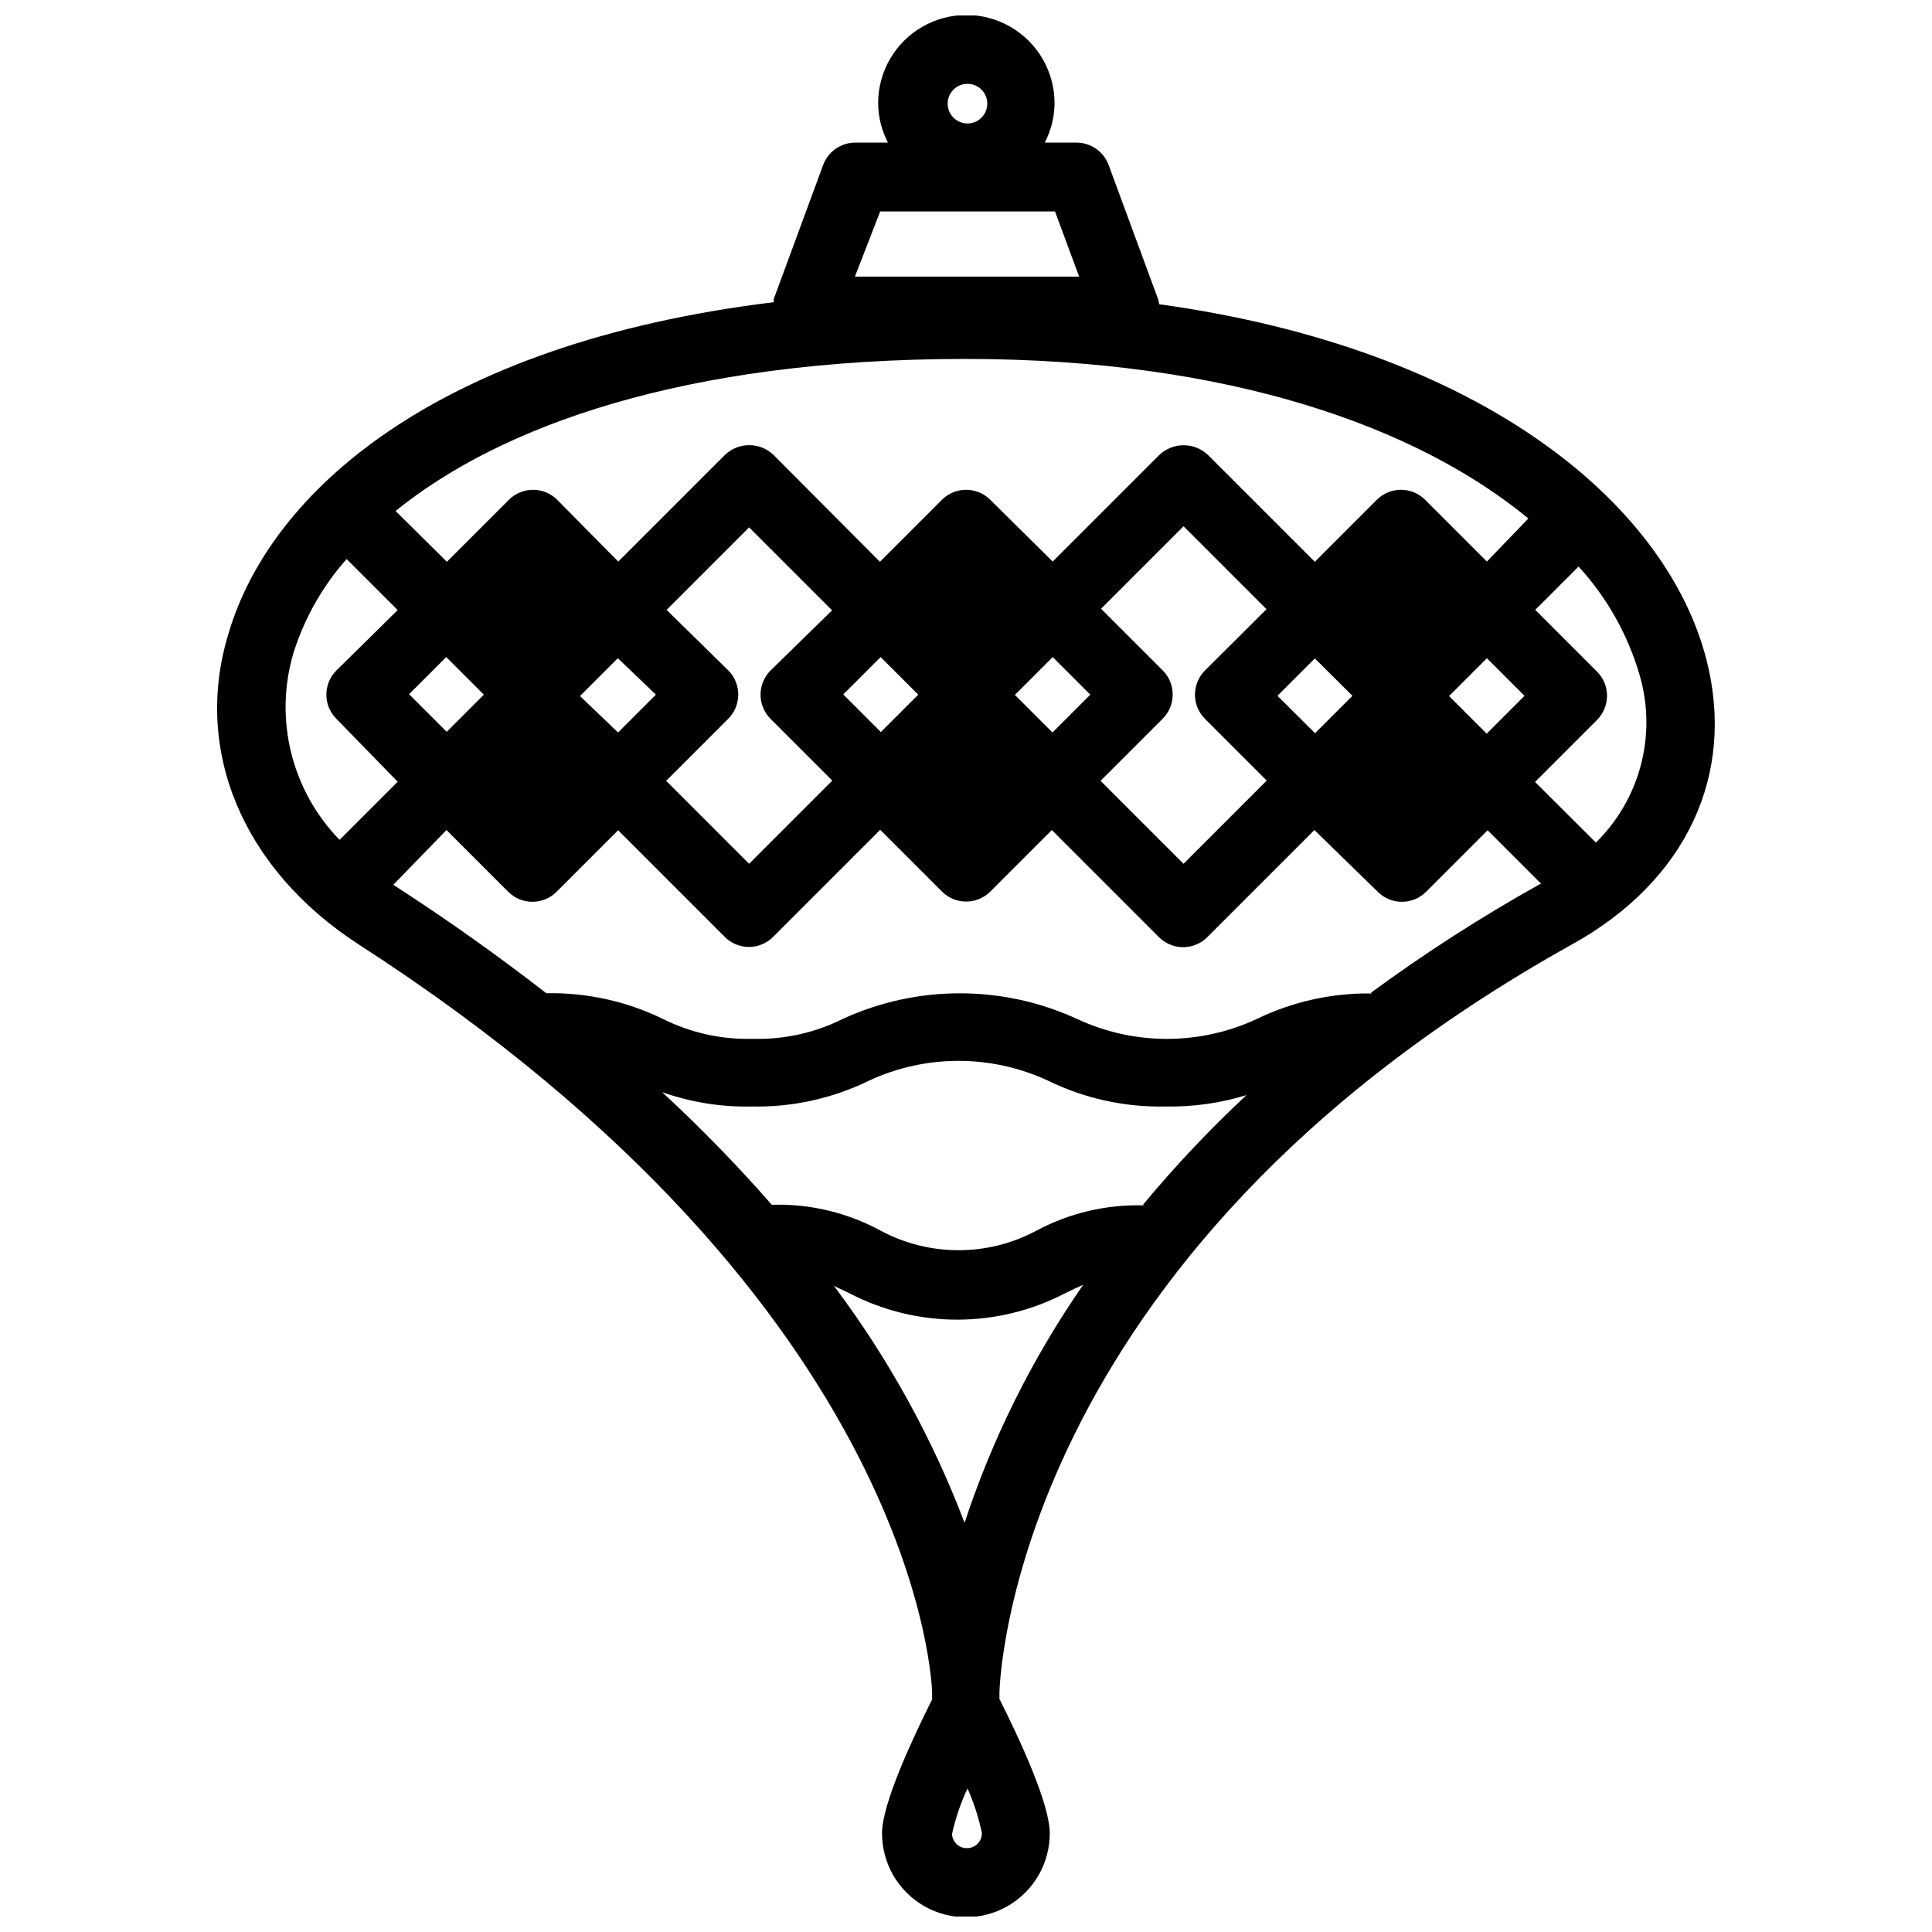 <?xml version="1.0" encoding="UTF-8"?>
<!-- Uploaded to: SVG Repo, www.svgrepo.com, Generator: SVG Repo Mixer Tools -->
<svg width="800px" height="800px" version="1.1" viewBox="144 144 512 512" xmlns="http://www.w3.org/2000/svg">
 <defs>
  <clipPath id="a">
   <path d="m201 148.09h398v503.81h-398z"/>
  </clipPath>
 </defs>
 <g clip-path="url(#a)">
  <path d="m596.15 318.55c-10.629-40.891-59.074-82.023-144.96-93.926-0.062-0.469-0.164-0.934-0.301-1.387l-13.047-35.395c-1.277-3.613-4.688-6.031-8.516-6.043h-8.457c1.68-3.231 2.566-6.809 2.598-10.449 0-8.352-4.457-16.066-11.688-20.242-7.234-4.176-16.145-4.176-23.375 0-7.234 4.176-11.688 11.891-11.688 20.242 0.027 3.641 0.918 7.219 2.598 10.449h-8.699c-3.832 0.012-7.238 2.43-8.516 6.043l-13.047 35.395v0.844c-89.637 10.934-133.49 50.434-144.48 87.762-9.543 31.051 3.863 62.52 34.309 82.328 149.91 96.645 152.15 197.64 152.15 198.6-0.043 0.523-0.043 1.047 0 1.57-5.316 10.629-13.289 27.723-13.289 35.516h0.004c0 7.941 4.234 15.281 11.113 19.25 6.875 3.973 15.348 3.973 22.227 0 6.879-3.969 11.113-11.309 11.113-19.25 0-7.852-8.035-25.066-13.348-35.637 0.035-0.461 0.035-0.926 0-1.387 0-1.512 2.356-115.19 151.61-198.48 30.441-16.793 43.668-45.121 35.695-75.805zm-58.105-25.73-16.371-16.371c-3.535-3.531-9.266-3.531-12.805 0l-16.43 16.43-28.27-28.27 0.004 0.004c-3.625-3.492-9.363-3.492-12.988 0l-28.207 28.207-16.551-16.371c-3.535-3.531-9.266-3.531-12.805 0l-16.43 16.43-28.145-28.266c-3.613-3.523-9.375-3.523-12.988 0l-28.207 28.207-16.188-16.371c-3.535-3.531-9.266-3.531-12.805 0l-16.43 16.43-13.59-13.469c27.664-22.41 76.289-40.289 151-40.289 70.004 0 119.9 18.121 149.19 42.281zm9.965 35.578-10.027 10.027-9.965-9.965 10.027-10.027zm-45.602 0-9.906 9.906-9.965-9.91 9.906-9.906zm-50.254-6.707-16.367-16.367 21.867-21.867 21.984 21.984-16.312 16.25c-3.531 3.539-3.531 9.27 0 12.805l16.367 16.367-22.047 22.047-21.984-21.984 16.43-16.43c3.551-3.519 3.578-9.25 0.062-12.805zm-19.207 6.402-10.027 10.027-9.965-9.965 10.027-10.027zm-45.602 0-9.906 9.906-9.965-9.965 9.906-9.906zm-50.316-6.402-16.371-16.066 21.867-21.867 21.984 21.984-16.309 15.949c-3.531 3.539-3.531 9.27 0 12.805l16.367 16.367-22.047 22.047-21.984-21.984 16.43-16.43c3.551-3.519 3.578-9.25 0.062-12.805zm-19.207 6.402-10.027 10.027-10.09-9.664 10.027-10.027zm-45.602 0-9.844 9.844-9.965-9.965 9.844-9.844zm128.17-161.88c2.125 0 4.043 1.281 4.856 3.242 0.812 1.965 0.363 4.227-1.141 5.727-1.5 1.504-3.762 1.953-5.727 1.141-1.961-0.812-3.242-2.731-3.242-4.856 0-2.902 2.352-5.254 5.254-5.254zm-23.133 33.824h46.328l6.402 17.273h-59.434zm-155.47 116.94c2.894-9.172 7.691-17.629 14.07-24.824l13.531 13.527-16.246 16.008c-3.535 3.539-3.535 9.27 0 12.805l16.246 16.672-15.402 15.402c-6.262-6.434-10.695-14.418-12.84-23.137s-1.926-17.848 0.641-26.453zm178.61 316.8c-1.043 0.051-2.059-0.316-2.828-1.02-0.773-0.703-1.23-1.684-1.277-2.723 0.922-4.168 2.297-8.219 4.106-12.082 1.684 3.781 2.961 7.731 3.805 11.777 0.035 1.043-0.348 2.055-1.062 2.812-0.715 0.762-1.699 1.203-2.742 1.234zm-0.605-85.77c-8.555-22.613-20.27-43.906-34.789-63.238l4.168 1.992c17.871 9.281 39.145 9.281 57.02 0 1.629-0.785 3.203-1.57 4.832-2.234-13.523 19.504-24.145 40.867-31.531 63.422zm47.414-84.562h0.004c-9.992-0.316-19.891 2.019-28.691 6.766-12.824 6.809-28.191 6.809-41.012 0-8.73-4.777-18.562-7.176-28.512-6.945h-0.484 0.004c-9.141-10.465-18.84-20.426-29.055-29.84 7.617 2.691 15.66 3.984 23.738 3.805 10.742 0.23 21.387-2.109 31.047-6.824 15.066-7.027 32.469-7.027 47.535 0 9.68 4.719 20.344 7.059 31.105 6.824 7.262 0.137 14.5-0.883 21.445-3.019-9.75 9.094-18.91 18.797-27.426 29.055zm60.402-56.172h0.004c-10.578-0.164-21.047 2.152-30.566 6.766-15.082 7.035-32.508 7.035-47.594 0-19.727-9.074-42.43-9.074-62.152 0-7.379 3.688-15.555 5.492-23.801 5.254-8.242 0.234-16.418-1.57-23.797-5.254-9.625-4.691-20.223-7.031-30.926-6.828-12.082-9.363-25.246-18.844-39.746-28.207l-0.785-0.543 14.074-14.496 16.367 16.367h0.004c3.535 3.535 9.266 3.535 12.805 0l16.309-16.309 28.27 28.27h-0.004c1.699 1.699 4 2.656 6.402 2.656s4.707-0.957 6.402-2.656l28.391-28.391 16.367 16.367v0.004c3.539 3.531 9.27 3.531 12.805 0l16.309-16.309 28.391 28.391c1.695 1.699 4 2.652 6.402 2.656 2.402-0.004 4.703-0.957 6.402-2.656l28.391-28.391 16.789 16.367c3.539 3.535 9.27 3.535 12.805 0l16.309-16.309 14.254 14.254h-0.363l0.004 0.004c-15.523 8.664-30.492 18.285-44.82 28.809zm59.555-39.746-16.363-16.309 16.43-16.43-0.004 0.004c3.535-3.539 3.535-9.27 0-12.809l-16.367-16.367 11.477-11.477c7.59 8.277 13.148 18.199 16.246 28.992 2.219 7.742 2.301 15.938 0.234 23.723-2.062 7.785-6.191 14.863-11.949 20.492z"/>
 </g>
</svg>